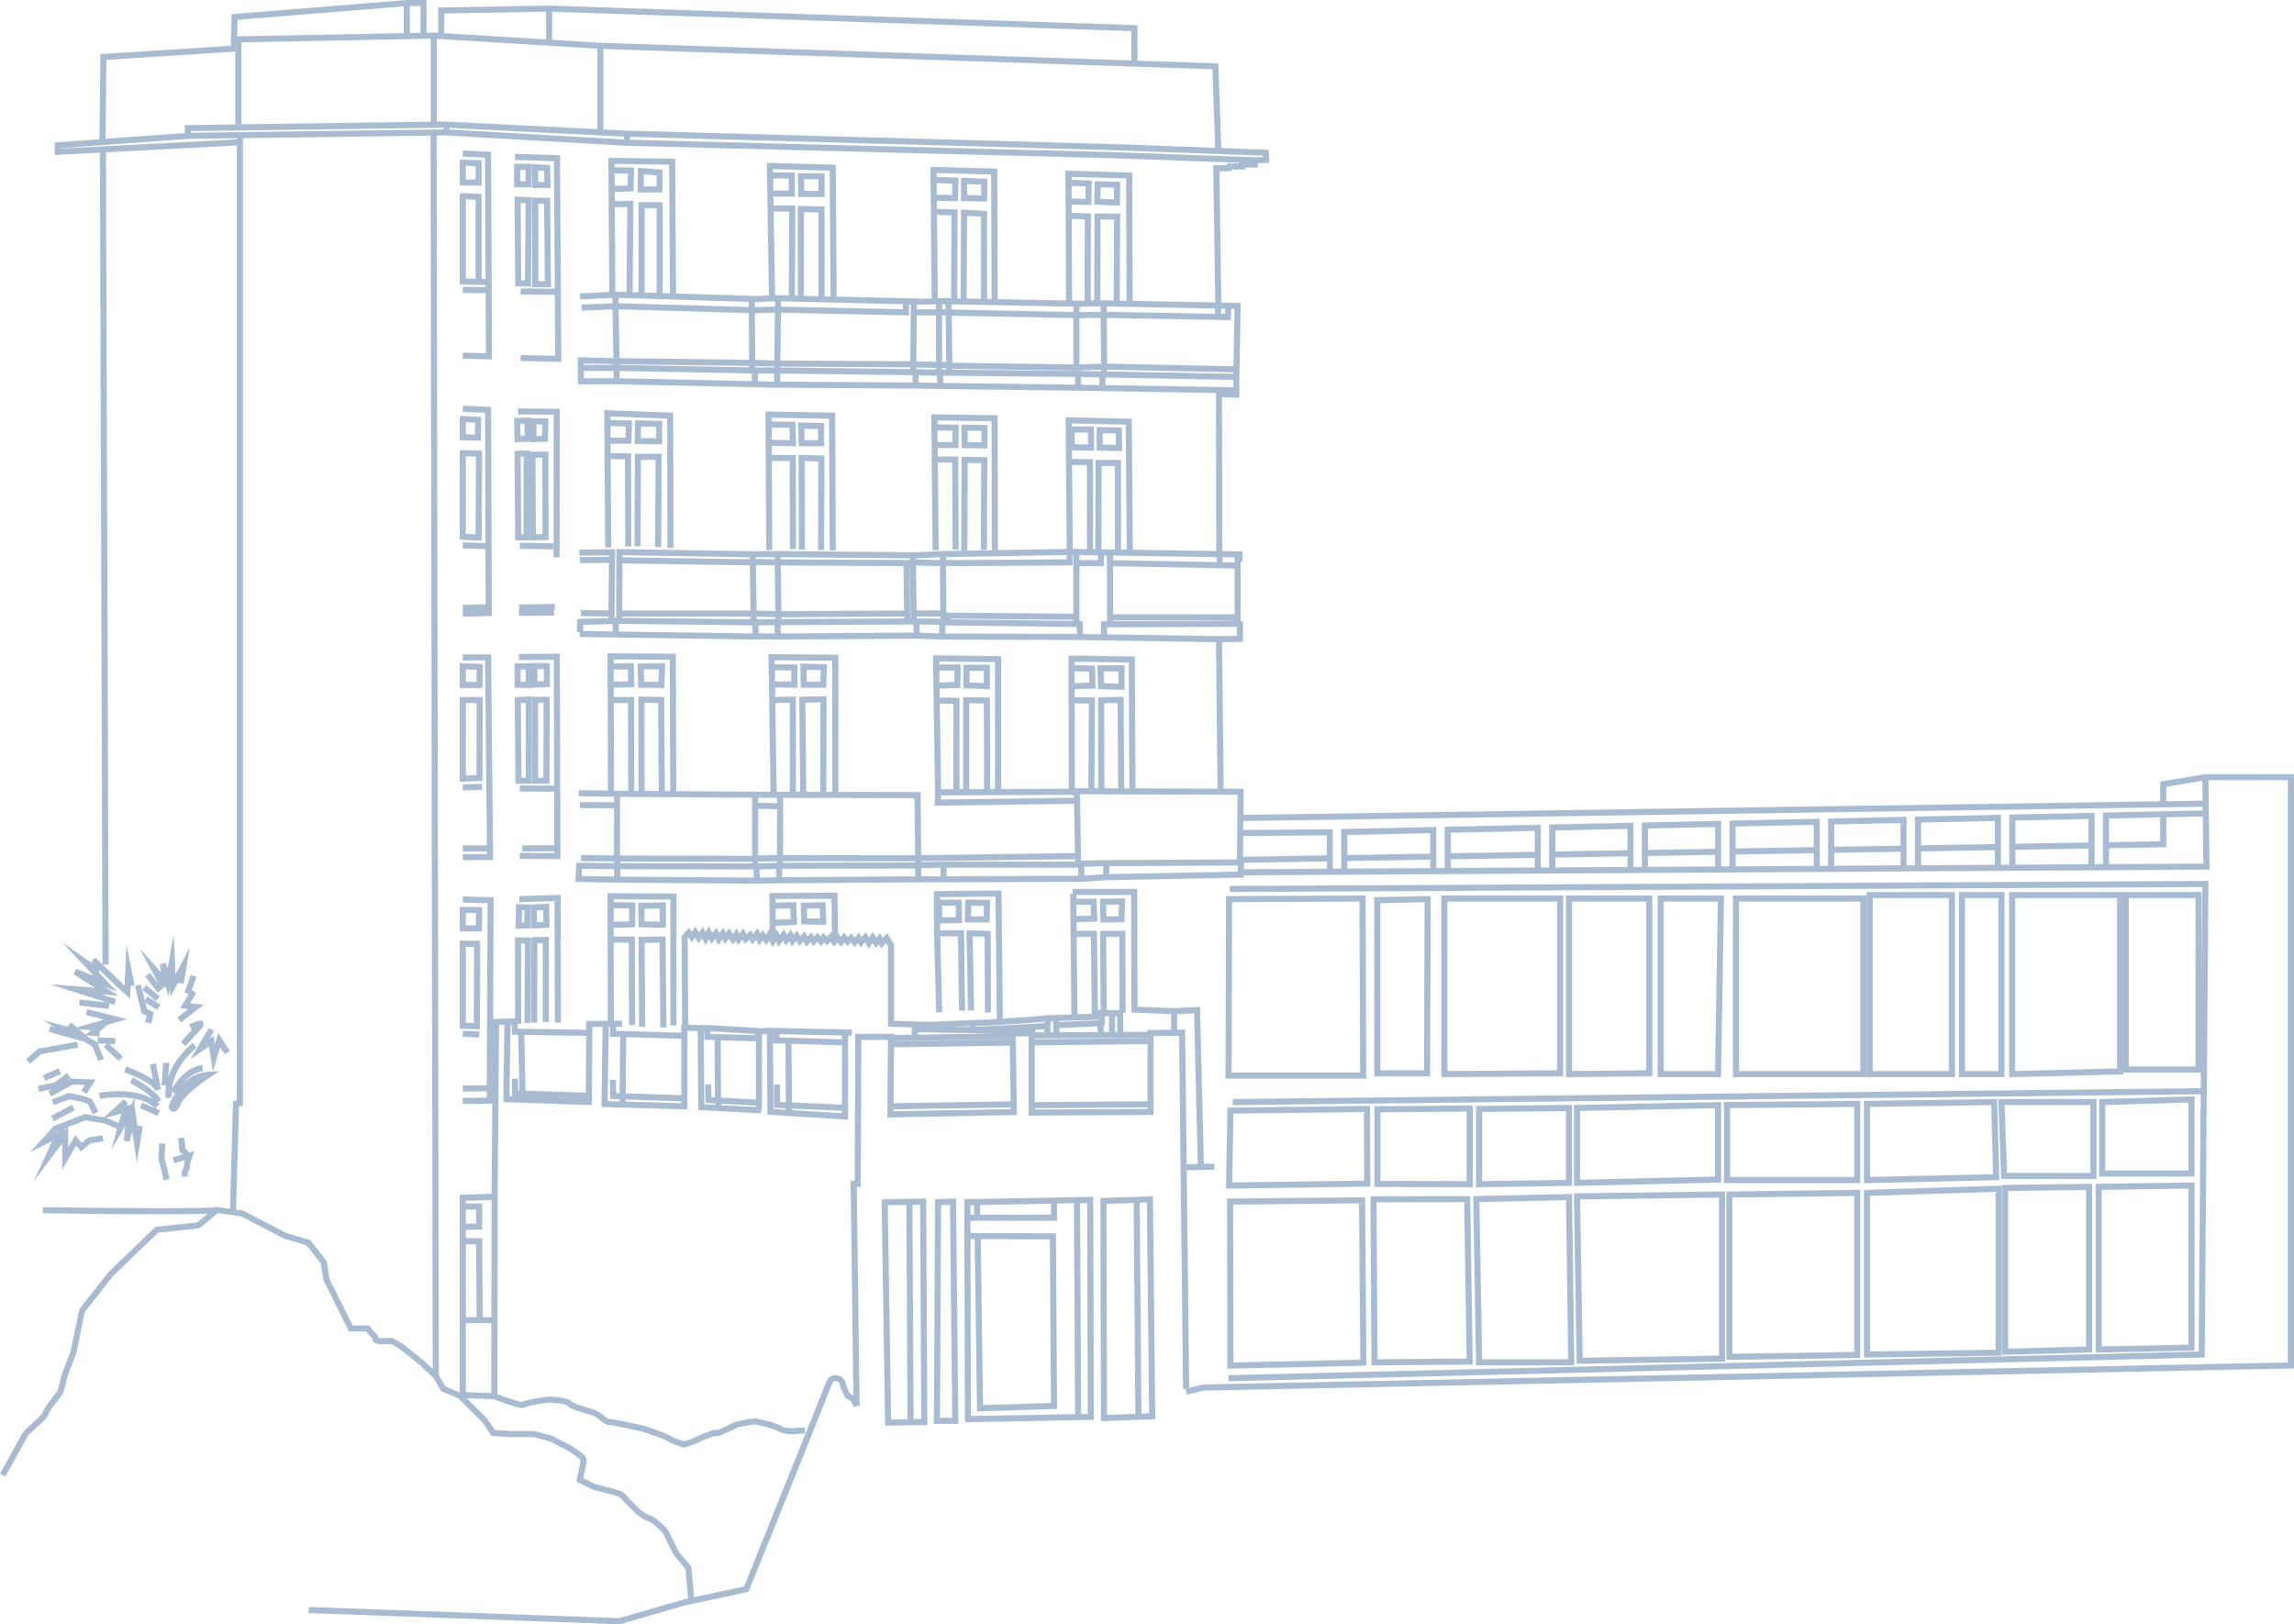 <?xml version="1.0" encoding="utf-8"?>
<!-- Generator: Adobe Illustrator 25.2.0, SVG Export Plug-In . SVG Version: 6.00 Build 0)  -->
<svg version="1.1" id="Layer_1" xmlns="http://www.w3.org/2000/svg" xmlns:xlink="http://www.w3.org/1999/xlink" x="0px" y="0px"
	 viewBox="0 0 188.021 133.141" style="enable-background:new 0 0 188.021 133.141;" xml:space="preserve">
<style type="text/css">
	.st0{fill:#A8BBD1;}
</style>
<g>
	<path class="st0" d="M67.585,16.15v-1.947h-2.199l0.047,1.947H67.585z M67.085,14.703v0.947h-1.164l-0.023-0.947H67.085z"/>
	<path class="st0" d="M180.719,63.46l-3.666,0.615v1.608l-75.14,1.114l0.02-2.147l-1.64-0.005l-0.13-12.004l1.714-0.027v-1.67
		l-0.188-0.027v-4.9h0.161v-0.818l-1.664-0.024l-0.025-12.619l1.421,0.047v-1.857l0.112-5.912l-1.59-0.031L99.946,14.04l1.002-0.011
		l0.025-0.131h1.092v-0.161h1.039l-0.026-0.356l0.958-0.027l-0.05-1.074l-3.888-0.143l-0.242-6.942l-6.627-0.221V2.067l-48.225-1.61
		l-9.093,0.157v2.077l-0.365-0.022L34.963,2.68V0l-1.644,0.001L18.988,1.163l-0.076,2.589L8.23,4.439l-0.077,6.973L4.485,11.68
		v1.025l3.702-0.194l0.215,66.542L7.82,78.497l-0.348,0.359l0.201,0.194l-2.577-1.811l2.581,2.744l-1.421-0.568l-0.228,0.443
		l1.734,1.105l-3.665-0.281l4.676,1.5l-2.228-0.26l-0.059,0.497l2.417,0.282l0.054-0.46l0.411,0.132l0.152-0.477l-1.221-0.391
		l1.415,0.108L8.551,80.87l1.041,0.417L8.071,79.67l0.099-0.141l1.32,1.273l1.169,1.062l0.05-1.038l0.323-0.064L10.37,77.45
		l-0.16,3.332l-1.795-1.716l0.487-0.002L8.687,12.485l10.725-0.561v78.28l-0.312,0.034l-0.248,8.842l-1.135-0.164l-0.036,0.029
		c-0.7,0.147-8.811,0.085-14.16,0.007l-0.008,0.5c1.36,0.02,5.973,0.083,9.613,0.083c1.616,0,3.028-0.013,3.892-0.047l-0.88,0.72
		l-3.398,0.354l-3.825,3.684l-2.4,3.035l-0.742,3.524l-0.717,1.871c-0.129,0.581-0.314,1.28-0.388,1.397
		c-0.035,0.053-0.123,0.163-0.233,0.302c-0.476,0.598-0.874,1.117-0.931,1.404c-0.055,0.156-0.623,0.67-0.929,0.946
		c-0.437,0.396-0.668,0.609-0.745,0.762c-0.138,0.274-1.812,3.277-1.83,3.308l0.438,0.243c0.068-0.124,1.697-3.042,1.839-3.325
		c0.051-0.089,0.389-0.395,0.635-0.617c0.696-0.63,1.03-0.955,1.081-1.212c0.04-0.2,0.596-0.899,0.833-1.198
		c0.123-0.154,0.22-0.276,0.259-0.335c0.151-0.226,0.372-1.171,0.449-1.531l0.718-1.875l0.693-3.4l2.341-2.963l3.678-3.54
		l3.377-0.352l1.526-1.249l1.895,0.261l3.535,1.833l1.829,0.542l1.181,1.508l0.202,1.347l2.092,4.212h1.401
		c0.14,0.167,0.355,0.416,0.494,0.532c0,0.001,0,0.002,0,0.004c0.031,0.232,0.14,0.499,0.706,0.499h0.873l0.71,0.416l1.679,1.35
		l1.058,1.011l0.636,1.078l1.396,0.577l2.003,1.997l0.728,1.091l1.646,0.102h1.803l1.329,0.349l1.61,0.825l0.753,0.564l0.072,0.037
		c0.027,0.011,0.111,0.062,0.068,0.278l-0.322,1.61l0.187,0.08c0.178,0.076,0.686,0.305,0.901,0.449
		c0.143,0.095,0.453,0.174,1.037,0.317c0.474,0.117,1.355,0.333,1.485,0.467c0.15,0.211,0.495,0.546,0.8,0.842
		c0.151,0.147,0.339,0.33,0.372,0.374c0.129,0.194,0.942,0.717,1.189,0.717c0.002,0,0.003,0,0.005,0
		c0.127,0.05,0.648,0.498,1.068,0.897l0.953,1.891l0.938,1.116l0.219,2.411l-0.328,0.071l-5.326,1.542l-25.441-0.915l-0.018,0.5
		l25.521,0.917l5.385-1.56l3.344-0.706l1.821-0.405l4.661-11.556l2.214-5.559c0.021-0.053,0.116-0.218,0.479-0.085
		c0.073,0.026,0.12,0.229,0.143,0.326c0.012,0.051,0.023,0.096,0.034,0.129c0.049,0.147,0.292,0.675,0.341,0.779l0.032,0.07
		l0.473,0.284l0.25,0.5l0.224-0.112l0.25-0.003l-0.231-17.955h0.325l0.047-12.045h2.181L72.729,91.6l10.622-0.198l-0.095-6.442
		l1.055-0.005v6.494l10.24-0.056v-6.468l2.091-0.022l0.323,28.95l0.202-0.002l0.12,0.479l1.341-0.341l89.393-1.818V63.457
		L180.719,63.46z M180.591,70.786l-7.731,0.045v-1.301l4.693-0.079v-2.458l2.994-0.065L180.591,70.786z M172.859,69.03v-1.936
		l4.193-0.091v1.956L172.859,69.03z M177.553,64.498l2.96-0.5l0.019,1.633l-2.979,0.044V64.498z M180.537,66.131l0.003,0.297
		l-8.182,0.177v4.23l-0.685,0.004V66.62l-6.988,0.151v4.109l-0.685,0.004v-4.098l-7.048,0.152v3.987l-0.686,0.004v-3.977
		l-6.43,0.139v3.876l-0.685,0.004v-3.865l-7.395,0.16v3.749l-0.686,0.004v-3.738l-6.5,0.141v3.635l-0.685,0.004v-3.625l-6.912,0.149
		v3.516l-0.685,0.004v-3.505l-7.882,0.17v3.382l-0.686,0.004v-3.37l-7.791,0.168v3.248l-0.685,0.004v-3.234l-7.349,0.057
		l0.007-0.732L180.537,66.131z M171.175,69.058l-5.988,0.101v-1.9l5.988-0.129V69.058z M165.187,69.659l5.988-0.101v1.283
		l-5.988,0.035V69.659z M163.502,69.188l-6.048,0.102v-1.862l6.048-0.131V69.188z M157.454,69.79l6.048-0.102v1.199l-6.048,0.036
		V69.79z M155.769,69.318l-5.43,0.092v-1.829l5.43-0.117V69.318z M150.339,69.91l5.43-0.092v1.114l-5.43,0.032V69.91z
		 M148.654,69.438l-6.395,0.108v-1.791l6.395-0.138V69.438z M142.26,70.046l6.395-0.108v1.036l-6.395,0.038V70.046z M140.574,69.574
		l-5.5,0.093v-1.756l5.5-0.119V69.574z M135.074,70.167l5.5-0.093v0.948l-5.5,0.032V70.167z M133.39,69.695l-5.912,0.1v-1.72
		l5.912-0.128V69.695z M127.478,70.295l5.912-0.1v0.869l-5.912,0.035V70.295z M125.793,69.823l-6.882,0.116V68.26l6.882-0.148
		V69.823z M118.911,70.439l6.882-0.116v0.785l-6.882,0.04V70.439z M117.226,69.968l-6.791,0.115v-1.639l6.791-0.146V69.968z
		 M110.435,70.582l6.791-0.115v0.691l-6.791,0.04V70.582z M101.458,70.946v0.497l-10.549,0.205l0.019-0.65L101.458,70.946z
		 M101.897,68.529l6.853-0.053v1.635l-6.869,0.116L101.897,68.529z M101.958,70.725l6.792-0.114v0.598l-6.792,0.04V70.725z
		 M101.379,70.447l-10.701,0.052l0.001,0.257l-0.006-0.257l-2.061,0.052l-0.095-5.44l0-0.004l12.911,0.041L101.379,70.447z
		 M90.409,71.668l-1.533,0.096v-0.72l1.552-0.039L90.409,71.668z M63.61,71.91l-1.34,0.02l-0.015-0.663l1.355-0.039V71.91z
		 M50.296,54.05l4.599,0.032l0.034,10.765l-0.435-0.003l-0.055-7.708l-2.122-0.046l0.018,7.74l-0.347-0.002L51.97,57.13h-1.664
		l-0.002-0.757l1.691-0.037l-0.047-1.982l-1.65,0.038L50.296,54.05z M63.496,54.122l4.719,0.042V64.91l-0.488-0.001l0.024-7.835
		l-2.244,0.031l0.072,7.8l-0.345-0.001v-7.807l-1.693,0.026l-0.011-0.768l1.822,0.025v-1.912l-1.85-0.026L63.496,54.122z
		 M88.114,70.628H77.279l-1.769,0.045l-0.001-0.077l12.601-0.17L88.114,70.628z M63.61,70.721v0.007l-1.469,0.042v-0.155l1.539-0.02
		l0,0.125L63.61,70.721z M63.681,70.095l-1.539,0.02v-3.82l1.547,0.041L63.681,70.095z M64.19,65.402l10.771,0.023l0.044,4.675
		l-10.824-0.007L64.19,65.402z M66.011,57.598l1.238-0.017l-0.022,7.328l-1.148-0.002L66.011,57.598z M63.522,55.855l-0.013-0.912
		l1.342,0.019v0.912L63.522,55.855z M63.547,57.623l1.186-0.018v7.298l-1.079-0.002L63.547,57.623z M63.69,65.401l-0.001,0.435
		l-1.548-0.041v-0.398l0.207,0.001l0.002-0.25v0.25L63.69,65.401z M61.642,70.152l-10.821-0.031l0.003-4.803l10.817,0.074V70.152z
		 M52.818,57.6l1.124,0.025l0.051,7.216l-1.159-0.008L52.818,57.6z M50.299,54.893l1.16-0.026l0.023,0.981l-1.181,0.026
		L50.299,54.893z M50.307,57.63h1.165l0.016,7.193l-0.941-0.006l-0.217-0.004L50.307,57.63z M50.327,71.245l0.015,0.603
		l-2.663-0.045l0.029-0.581L50.327,71.245z M50.821,70.621l10.821,0.031v0.121L50.82,70.748L50.821,70.621z M61.771,71.932
		l-10.929-0.077l-0.016-0.606l10.93,0.026L61.771,71.932z M64.11,71.22l10.902-0.026v0.634L64.11,71.905V71.22z M64.18,70.72
		l0-0.127l10.829,0.007l0.001,0.095L64.18,70.72z M75.513,71.173l1.571-0.04v0.694l-1.571-0.001V71.173z M77.584,71.128h10.792
		v0.653l-10.792,0.046V71.128z M76.976,54.217l4.578,0.063v10.398l-0.395,0.002l-0.024-7.505l-2.192-0.03v7.546l-0.3,0.001v-7.493
		l-1.623-0.025l-0.011-0.731l1.7-0.049l0.031-1.928h-1.761L76.976,54.217z M80.658,64.682l-1.216,0.005v-7.036l1.194,0.017
		L80.658,64.682z M76.987,54.966h1.246l-0.016,0.942l-1.215,0.035L76.987,54.966z M77.028,57.674l1.115,0.017v7.003l-1.01,0.004
		L77.028,57.674z M77.128,65.198l10.89-0.048l0.003,0.139l0.002,0.099l-10.906,0.149L77.128,65.198z M88.077,54.24l4.439,0.063
		l0.046,10.316l-0.418-0.001l-0.048-7.498l-2.099,0.03l0.024,7.461l-0.321-0.001l0.048-7.436l-1.665-0.025l-0.001-0.658l1.72-0.051
		l-0.063-1.873l-1.661-0.05L88.077,54.24z M90.522,64.614L90.5,57.645l1.101-0.016l0.044,6.989L90.522,64.614z M88.079,55.018
		l1.175,0.035l0.03,0.903l-1.203,0.035L88.079,55.018z M89.2,64.61l-1.102-0.003l-0.014-6.956l1.16,0.017L89.2,64.61z
		 M99.911,52.144l-9.176-0.146v-0.574l10.643-0.041v0.738L99.911,52.144z M88.781,51.964l-0.052-1.059l-0.253-0.003v-4.493h2.012
		v-0.876l0.241,0.004v5.389l-0.494,0.002v1.063C89.824,51.983,89.14,51.97,88.781,51.964z M63.502,51.922l-1.31-0.014l-0.029-0.65
		l1.315-0.013L63.502,51.922z M87.425,45.496l-0.006,0.355l-9.858,0.059l-0.012-0.246L87.425,45.496z M87.911,46.348l0.013-0.853
		l0.051,0.001v4.81l-10.408-0.093l-0.025-3.796l0.042,0.001l0-0.008L87.911,46.348z M87.843,34.716l4.422,0.095L92.35,45.06
		l-0.469-0.007v-7.345l-2.087-0.023l-0.018,7.338l-0.189-0.003v-7.382l-1.72-0.02l-0.006-0.7l1.818,0.021l-0.023-1.985h-1.811
		L87.843,34.716z M99.698,45.667l0.018,0.407l-8.487-0.16v-0.37L99.698,45.667z M63.46,50.746l-1.434,0.014l-0.003-0.213
		l1.529,0.046l0.002,0.152l-0.094,0L63.46,50.746z M63.998,46.35l10.055,0.055l0.045,3.635l-10.052,0.059L63.998,46.35z
		 M64.052,50.598l10.052-0.059l0.002,0.156l-10.052,0.046L64.052,50.598z M74.607,50.693l-0.054-4.286l0.024,0l0.058,4.285
		L74.607,50.693z M75.077,46.358l1.966,0.046l0.024,3.633h-1.939L75.077,46.358z M77.967,50.77l-0.004-0.054l10.013,0.089v0.09
		L77.967,50.77z M88.476,45.503l1.512,0.022v0.384h-1.512V45.503z M90.276,45.029l0.016-6.839l1.089,0.012v6.844L90.276,45.029z
		 M91.229,50.854h9.961v0.031l-9.961,0.039V50.854z M101.189,50.354h-9.961v-3.94l9.961,0.188V50.354z M88.076,35.452h1.085
		l0.012,0.979L88.1,36.419L88.076,35.452z M87.871,38.117l1.216,0.014v6.881l-1.154-0.017l0-0.008l-0.006,0L87.871,38.117z
		 M77.039,45.904l-1.969-0.046l-0.001-0.086l1.969-0.093L77.039,45.904z M74.569,45.768l0.002,0.139L63.992,45.85L63.99,45.67
		L74.569,45.768z M63.498,46.345l0.048,3.747l-1.531-0.046l-0.061-3.724L63.498,46.345z M63.486,45.844l-1.54-0.023l-0.002-0.141
		l1.543-0.011V45.844z M51.014,46.181l10.44,0.164l0.06,3.693H51.002L51.014,46.181z M51.016,45.681l0.001-0.168l10.427,0.166
		l0.003,0.166L51.016,45.681z M51,50.538h10.522l0.004,0.219L51,50.643L51,50.538z M50.718,51.14l10.944,0.118l0.03,0.664
		L50.718,51.77V51.14z M74.859,51.191l0.03,0.665l-10.888,0.067l-0.024-0.682L74.859,51.191z M75.136,50.69l-0.002-0.153h1.936
		l0.001,0.184l-1.733-0.03l0-0.002L75.136,50.69z M75.391,51.863l-0.03-0.671l1.62,0.028l-0.011,0.697L75.391,51.863z
		 M77.479,51.264l10.772,0.135l0.028,0.561L77.47,51.926L77.479,51.264z M101.189,46.102l-0.973-0.018l-0.018-0.409l0.99,0.014
		V46.102z M75.305,31.354l-0.019-0.59l1.51,0.026l0.02,0.594L75.305,31.354z M50.288,31h-2.429v-0.594h2.429V31z M50.372,14.21
		l1.093,0.014L51.441,15.2l-1.063,0.039L50.372,14.21z M50.382,15.74l1.548-0.058l0.047-1.953l-1.608-0.02l-0.002-0.274l4.476,0.063
		l0.067,10.545l-0.593-0.018v-7.459h-1.982v7.399l-0.487-0.015l0.073-7.496l-1.534,0.037L50.382,15.74z M63.354,13.863l4.65,0.127
		l0.069,10.306l-0.489-0.012v-7.359l-2.193-0.046v7.353l-0.24-0.006l0.035-7.377h-1.783l-0.012-0.735h1.759v-1.982h-1.791
		L63.354,13.863z M76.763,14.181l4.474,0.127l0.035,10.203l-0.365-0.007v-7.218l-2.14-0.115l-0.036,7.291l-0.276-0.005l0.036-7.282
		l-1.698-0.058l-0.007-0.648c0.382,0.004,1.485,0.016,1.485,0.016l0.247,0.003l0.047-1.924l-1.799-0.057L76.763,14.181z
		 M87.824,14.499l4.476,0.127l0.034,10.025l-0.558-0.011l0.036-7.138h-2.105l-0.018,7.121l-0.294,0.004l0.018-7.136l-1.573-0.04
		l-0.003-0.682l1.625,0.039l0.023-2.015l-1.659-0.059L87.824,14.499z M100.397,25.724l-0.312-0.021l0.011-0.401l0.32,0.006
		L100.397,25.724z M99.585,25.721l-8.88-0.161L90.7,25.119l8.897,0.173L99.585,25.721z M101.084,30.643l-10.332-0.197l-0.001-0.14
		l10.336,0.213L101.084,30.643z M63.462,29.541l-1.562-0.037l-0.025-3.829l1.638-0.037L63.462,29.541z M61.399,29.495l-10.627-0.14
		l-0.069-4l10.671,0.311L61.399,29.495z M50.781,29.855l10.622,0.14l0.001,0.114l-10.622-0.2L50.781,29.855z M61.904,30.118
		l-0.001-0.113l1.552,0.037l-0.001,0.073l-0.003,0v0.003H61.904z M63.955,30.051l10.65,0.064l-0.001,0.139l-10.649-0.132
		L63.955,30.051z M77.388,24.937l0.11,0.002l0.005,0.415h-0.285V24.94L77.388,24.937z M88.476,25.141l1.724-0.024l0.004,0.443
		l-1.729,0.022V25.141z M91.276,24.63l-0.869-0.017l-0.219,0.003l0.016-6.614h1.105L91.276,24.63z M90.245,29.807l-1.77,0.058
		v-3.783l1.733-0.022L90.245,29.807z M87.976,29.87l-9.918-0.138l-0.048-3.856l9.966,0.2V29.87z M77.509,25.854l0.047,3.824
		l-0.338-0.008v-3.816H77.509z M76.719,29.659l-1.61-0.037l0.032-3.768h1.577V29.659z M75.271,30.262l-0.167-0.002l0.001-0.138
		l1.614,0.037v0.13l-1.448-0.025L75.271,30.262z M77.219,30.296V30.17l0.344,0.008l0.001,0.121L77.219,30.296z M78.065,30.304
		l-0.001-0.072l9.912,0.138v0.027L78.065,30.304z M88.476,30.401v-0.036l1.774-0.058l0.001,0.128l-1.634-0.031v-0.002L88.476,30.401
		z M87.828,15.236l1.151,0.04l-0.012,1.021l-1.134-0.027L87.828,15.236z M87.842,17.952l1.069,0.027l-0.016,6.656l-0.663,0.009
		l-0.356-0.007L87.842,17.952z M87.976,25.139v0.437l-9.972-0.201l-0.005-0.427L87.976,25.139z M80.406,24.494l-1.175-0.022
		l0.034-6.774l1.142,0.062V24.494z M76.771,15.008l1.283,0.04l-0.023,0.934c-0.352-0.004-0.981-0.011-1.249-0.013L76.771,15.008z
		 M76.798,17.618l1.19,0.041l-0.034,6.789l-0.567-0.011l-0.52,0.009L76.798,17.618z M76.719,24.949v0.405h-1.573l0.003-0.39
		l0.307,0.007L76.719,24.949z M74.609,29.615l-10.648-0.064l0.05-3.916l10.49,0.224v-0.91l0.147,0.004L74.609,29.615z
		 M74.002,25.349l-9.984-0.213l0.006-0.435l9.978,0.237V25.349z M67.085,24.273l-1.193-0.028V17.39l1.193,0.024V24.273z
		 M63.367,14.632h1.283v0.982h-1.267L63.367,14.632z M63.412,17.35h1.272l-0.033,6.865l-1.067-0.025l-0.058,0.003L63.412,17.35z
		 M63.524,24.692l-0.006,0.445l-1.647,0.037l-0.003-0.418l0.115,0.003L63.524,24.692z M61.368,24.741l0.003,0.425l-10.676-0.311
		l-0.008-0.439L61.368,24.741z M51.348,23.936l-0.914-0.028l-0.045-6.916l1.025-0.025L51.348,23.936z M53.817,24.011l-0.982-0.03
		v-6.914h0.982V24.011z M50.281,29.906h-2.422v-0.113l2.421,0.054L50.281,29.906z M50.788,30.41l10.828,0.203v0.628l-10.828-0.236
		V30.41z M62.116,30.618h1.335v0.66l-1.335-0.026V30.618z M63.951,30.621l10.835,0.135l0.02,0.595l-10.854-0.067V30.621z
		 M77.298,30.796l10.819,0.101v0.628l-10.8-0.136L77.298,30.796z M88.617,30.905l1.505,0.029l-0.021,0.625l-1.484-0.025V30.905z
		 M90.622,30.943l10.46,0.2v0.599l-10.481-0.175L90.622,30.943z M101.303,30.74L101.303,30.74h0.029H101.303z M101.096,30.019
		l-10.35-0.214l-0.036-3.745l9.912,0.18l0.251,0.017l0.045-0.939l0.268,0.005L101.096,30.019z M103.513,12.868l-0.701,0.019
		l-11.544-0.413l-39.632-1.017v-0.24l39.369,1.087l12.503,0.458L103.513,12.868z M36.842,10.619l0.015-0.139l14.278,0.717v0.239
		L36.842,10.619z M15.643,10.882v-0.135l20.713-0.275l-0.016,0.134L15.643,10.882z M35.302,3.173v6.799l-15.516,0.217v-6.72
		L35.302,3.173z M35.802,9.965v-6.78l13.151,0.808v6.594l-12.541-0.63L35.802,9.965z M99.597,12.118l-8.577-0.315l-39.627-1.094
		l-1.94-0.097V4.016l49.919,1.662L99.597,12.118z M92.729,4.957L49.219,3.508l-3.96-0.243V0.966l47.471,1.585V4.957z M36.412,1.105
		l8.347-0.144v2.273l-8.347-0.512V1.105z M34.463,2.69L33.59,2.706V0.5h0.873V2.69z M33.09,0.52v2.196l-13.655,0.26l0.04-1.351
		L33.09,0.52z M8.725,4.908l10.562-0.679v5.967l-4.144,0.058v0.649l-6.489,0.473L8.725,4.908z M4.985,12.178v-0.034l10.42-0.759
		l4.006-0.053v0.091L4.985,12.178z M33.068,110.185l-0.858-0.505h-1.009c-0.168,0-0.214-0.029-0.211-0.066
		c-0.011-0.078-0.03-0.222-0.168-0.315c-0.068-0.047-0.319-0.329-0.51-0.562l-0.075-0.092h-1.329l-1.912-3.825l-0.216-1.438
		l-1.36-1.738l-1.938-0.57l-3.529-1.835l-0.602-0.087l0.238-8.465l0.323-0.036V11.326l15.377-0.205l0.177,101.101l-0.674-0.652
		L33.068,110.185z M38.184,101.993h0.839l0.043,5.969h-0.882V101.993z M38.184,108.462h2.091l-0.008,5.726l-2.083-0.073V108.462z
		 M40.276,107.962h-0.71l-0.047-6.469h-1.335v-0.681l1.337-0.023v-2.143h-1.337v-0.218l2.106-0.073L40.276,107.962z M38.184,99.146
		h0.837v1.151l-0.837,0.014V99.146z M70.098,84.743l-0.047,12.045h-0.333l0.226,17.615l-0.297-0.178
		c-0.107-0.235-0.259-0.572-0.287-0.656c-0.008-0.022-0.014-0.052-0.021-0.086c-0.046-0.197-0.132-0.564-0.46-0.682
		c-0.293-0.107-0.549-0.106-0.761-0.004c-0.265,0.128-0.352,0.368-0.356,0.382l-6.772,16.862l-4.1,0.881l-0.227-2.507l-1.007-1.188
		l-0.94-1.882l-0.051-0.069c-1.103-1.053-1.281-1.056-1.383-1.057c-0.152-0.026-0.751-0.396-0.841-0.501
		c-0.051-0.077-0.179-0.203-0.439-0.456c-0.261-0.253-0.617-0.599-0.741-0.774c-0.183-0.255-0.792-0.42-1.773-0.662
		c-0.334-0.082-0.792-0.195-0.879-0.248c-0.203-0.135-0.572-0.31-0.796-0.41l0.243-1.215c0.101-0.503-0.168-0.754-0.36-0.835
		l-0.759-0.564l-1.696-0.867l-1.442-0.385l-1.853,0l-1.383-0.086l-0.621-0.923l-1.674-1.675l2.2,0.077
		c2.253,0.877,2.443,0.74,2.543,0.664c0.198-0.111,1.693-0.38,1.93-0.38c0.521,0,1.41,0.102,1.564,0.256
		c0.231,0.231,0.678,0.366,1.004,0.465c0.118,0.035,0.216,0.062,0.257,0.083c0.07,0.047,0.12,0.076,0.215,0.081
		c0.074,0.004,0.243,0.05,0.504,0.137c0.319,0.106,0.545,0.293,0.743,0.458c0.22,0.182,0.428,0.354,0.7,0.354
		c0.254,0,1.861,0.342,2.789,0.551c0.874,0.298,1.857,0.662,1.975,0.74c0.152,0.152,0.778,0.373,1.276,0.532l0.068,0.021
		l0.068-0.017c0.032-0.008,0.79-0.199,1.237-0.447c0.34-0.189,1.023-0.417,1.219-0.481c0.106,0.012,0.321,0.017,0.541-0.07
		c0.249-0.1,1.163-0.534,1.336-0.62c0.16-0.074,1.253-0.253,1.394-0.257c0.094,0.001,0.6,0.11,0.881,0.181
		c0.23,0.057,0.831,0.237,1.113,0.397c0.257,0.147,0.646,0.222,1.159,0.222c0.143,0,0.564-0.046,0.565-0.047h0.422v-0.5l-0.45,0.001
		c-0.002,0-0.403,0.046-0.537,0.046c-0.557,0-0.81-0.097-0.911-0.156c-0.357-0.203-1.032-0.397-1.24-0.449
		c-0.008-0.002-0.793-0.196-1.002-0.196c-0.146,0-1.377,0.189-1.616,0.309c-0.193,0.096-1.075,0.514-1.299,0.603
		c-0.159,0.064-0.328,0.035-0.329,0.034l-0.062-0.013l-0.062,0.02c-0.037,0.012-0.923,0.292-1.363,0.537
		c-0.319,0.177-0.859,0.331-1.049,0.382c-0.433-0.141-0.925-0.325-1.006-0.388c-0.121-0.121-0.851-0.41-2.191-0.866
		c-0.259-0.059-2.532-0.571-2.926-0.571c-0.092,0-0.226-0.111-0.381-0.239c-0.221-0.184-0.496-0.412-0.904-0.548
		c-0.378-0.125-0.522-0.152-0.6-0.159c-0.075-0.05-0.185-0.084-0.389-0.146c-0.244-0.074-0.653-0.198-0.796-0.34
		c-0.397-0.398-1.856-0.402-1.918-0.402c-0.177,0-1.758,0.237-2.163,0.439c-0.232-0.007-1.175-0.323-2.009-0.643l0.022-16.177h0
		l0.116-14.085l0.439-0.012l-0.094,6.338l7.254,0.253l0.047-6.412l0.84-0.007l-0.095,6.567l7.044,0.203v-6.445l0.841,0.029
		l0.048,6.466l5.152,0.271l0.018-0.359h0.056v-6.115l0.396-0.021l0.048,6.606l6.614,0.407v-6.891l0.304,0.006l0.01-0.5l-6.979-0.147
		l-0.445,0.032l-4.44-0.266l-0.523,0.019l-1.03-0.036l-0.045-7.078l0.061-0.07l0.28,0.382l0.262-0.371l0.279,0.466l0.291-0.403
		l0.293,0.559l0.264-0.504l0.218,0.396l0.313-0.404l0.245,0.515l0.342-0.486l0.202,0.383l0.329-0.429l0.313,0.483l0.248-0.351
		l0.178,0.377l0.37-0.47l0.208,0.375l0.361-0.336l0.238,0.398l0.322-0.408l0.219,0.485l0.312-0.426l0.298,0.397l0.234-0.372
		l0.251,0.524l0.305-0.445l0.201,0.424l0.382-0.5l0.204,0.409l0.312-0.378l0.188,0.447l0.37-0.448l0.247,0.404l0.343-0.366
		l0.235,0.424l0.355-0.381l0.235,0.33l0.323-0.348l0.311,0.362l0.227-0.326l0.254,0.254l0.272-0.293l0.282,0.399l0.317-0.341
		l0.281,0.359l0.268-0.364l0.26,0.304l0.277-0.301l0.317,0.391l0.275-0.338l0.204,0.34l0.352-0.4l0.308,0.512l0.312-0.456
		l0.268,0.423l0.257-0.321l0.172,0.346l0.415-0.439l0.152,0.245v6.592l1.953,0.062v0.599l-1.452,0.022l0.001-0.093H70.098z
		 M41.505,83.746l0.002,0.045l-0.001,0L41.505,83.746z M41.939,83.975l0.031,0.841l0.508,0.008l0.087,4.565l-0.104-0.003v-0.969
		h-0.5v1.447l-0.202-0.007l0.087-5.877L41.939,83.975z M48.013,89.563l-4.947-0.158l-0.087-4.573l5.068,0.08L48.013,89.563z
		 M48.009,90.063l0,0.011l-3.906-0.136L48.009,90.063z M50.298,74.447l1.281,0.018l-0.016,1.06L50.3,75.542L50.298,74.447z
		 M55.841,90.274v0.155l-4.559-0.131v-0.174L55.841,90.274z M55.841,89.773l-4.555-0.151l0.044-4.607l4.512,0.133V89.773z
		 M50.786,89.606l-0.284-0.009l-0.02-1.088l-0.5,0.009l0.027,1.564l0.772,0.026v0.176l-0.978-0.028l0.088-6.086l0.118-0.001
		l-0.04,0.808l0.86,0.025L50.786,89.606z M58.57,85.26l0.026,4.687l-0.283-0.015l-0.02-1.057l-0.5,0.009l0.027,1.523l0.819,0.044
		v0.117l-0.913-0.048l-0.044-5.991l0.041-0.002v0.709L58.57,85.26z M59.14,90.593v-0.117l2.817,0.151v0.114L59.14,90.593z
		 M61.957,90.128l-2.861-0.154l-0.026-4.699l2.887,0.084V90.128z M61.854,84.855l-3.632-0.105v-0.216l3.66,0.22L61.854,84.855z
		 M64.91,90.999l-0.001-0.127l4.105,0.178v0.201L64.91,90.999z M69.015,90.549l-4.108-0.178l-0.026-4.807l4.134,0.127V90.549z
		 M69.015,85.19l-5.146-0.158v-0.259l5.146,0.108V85.19z M64.38,85.549l0.026,4.801l-0.467-0.02v-1.451h-0.5v1.929l0.97,0.042
		l0.001,0.118l-1.013-0.062l-0.044-6.143l0.016,0v0.755L64.38,85.549z M63.569,74.481l1.209-0.021l0.035,0.879l-1.238,0.043
		L63.569,74.481z M63.578,75.882l1.755-0.061l-0.074-1.87l-1.693,0.03l-0.002-0.29l4.583-0.021l0.039,2.843l-0.072-0.102
		l-0.339,0.365l-0.311-0.311l-0.197,0.286l-0.254-0.296l-0.288,0.31l-0.235-0.329l-0.303,0.325l-0.235-0.423l-0.362,0.387
		l-0.271-0.442l-0.29,0.352l-0.188-0.447l-0.349,0.422l-0.218-0.438l-0.372,0.487l-0.223-0.47l-0.1,0.146L63.578,75.882z
		 M84.343,83.854l1.272-0.116l-0.003,0.127l-5.647,0.309l-0.016-0.073l1.119-0.035L84.343,83.854z M86.117,83.711l0.193-0.006
		l0.04,0.912l-0.257,0.001L86.117,83.711z M88.225,74.163h1.17l0.03,0.896l-1.192,0.036L88.225,74.163z M88.25,76.797h1.164
		l0.069,6.302l-1.173,0.039L88.25,76.797z M90.665,76.797h1.075l0.023,5.994l-0.611,0.022l-0.441-0.016L90.665,76.797z
		 M94.052,90.27l-9.24,0.07v-4.652l9.24-0.096V90.27z M73.276,85.335l9.484-0.141l0,0.017l-9.484,0.141L73.276,85.335z
		 M75.231,84.612l6.156,0.103l-6.156,0.092V84.612z M73.272,85.853l9.495-0.142l0.067,4.564l-9.596,0.157L73.272,85.853z
		 M94.052,85.093l-9.24,0.096v-0.065l9.24-0.047V85.093z M86.836,84.273l3.12-0.143l0.017,0.468l-3.122,0.016L86.836,84.273z
		 M90.893,84.593l-0.419,0.002l-0.018-0.489l0.081-0.004l0.035-0.81l0.321,0.011V84.593z M91.393,84.591v-1.286l0.163-0.006
		l0.019,1.291L91.393,84.591z M90.058,83.581l-0.002,0.043l-3.242,0.149l-0.004-0.086L90.058,83.581z M84.86,84.624l0.003-0.217
		l0.736-0.04l-0.007,0.254L84.86,84.624z M78.296,84.163l1.145-0.046l0.014,0.065L78.296,84.163z M73.233,91.09l0.001-0.158
		l9.607-0.157l0.002,0.136L73.233,91.09z M84.812,90.944v-0.104l9.24-0.07v0.124L84.812,90.944z M94.052,84.428v0.149l-1.977,0.01
		l-0.023-1.571l0.212-0.001l-0.025-6.718h-2.077l0.049,6.482l-0.231-0.008l-0.071-6.474h-1.663l-0.007-0.703l1.704-0.051
		l-0.065-1.88h-1.657l-0.003-0.302h4.493L92.737,83l3.246,0.119v1.289L94.052,84.428z M96.483,84.403v-1.281l1.386-0.064
		l0.303,12.349l-0.912,0.02l-0.123-11.031L96.483,84.403z M187.521,111.678l-87.67,1.782l-1.289,0.034l-1.097,0.274l-0.199-17.84
		l2.274-0.049l-0.012-0.5l-0.856,0.019l-0.317-12.861l-1.999,0.093l0,0.004l-3.121-0.114l-0.026-9.657h-5.294v0.394l-0.198,0.002
		l0.093,9.898l-1.68,0.055l0.001-0.02l-1.827,0.166l-2.106,0.136l-0.111-10.509l-5.538,0.059v3.193l0.179,6.757l0.5-0.014
		l-0.165-6.23h1.459l0.076,6.089l0.5-0.006l-0.082-6.583h-1.966l0-0.02v-0.533l1.812-0.03l-0.037-1.924h-1.774v-0.204l4.544-0.049
		l0.105,10.037l-0.655,0.042l-1.45,0.045l-0.001,0l-0.054,0.002l-0.025,0.001v0l-3.537,0.141l-2.698-0.086v-6.253l-0.553-0.932
		l-0.386,0.408l-0.203-0.407l-0.308,0.385l-0.299-0.472l-0.3,0.438l-0.257-0.429l-0.354,0.4l-0.22-0.366l-0.336,0.415l-0.294-0.362
		l-0.287,0.312l-0.305-0.355l-0.25,0.342l-0.236-0.3l-0.006,0.006l-0.045-3.331l-5.581,0.025l0.019,2.93l-0.302,0.479l-0.267-0.355
		l-0.205,0.279l-0.205-0.455l-0.383,0.486l-0.186-0.307l-0.344,0.322l-0.263-0.472l-0.335,0.424L60.392,76.1l-0.316,0.449
		l-0.298-0.457l-0.284,0.371l-0.22-0.417L58.954,76.5l-0.225-0.474l-0.345,0.444l-0.3-0.546l-0.254,0.484l-0.225-0.429l-0.32,0.444
		l-0.285-0.474l-0.303,0.429l-0.237-0.324l-0.598,0.683l0.047,7.247l-0.07-0.002v0.668l-5.346-0.157l0.016-0.327l0.474-0.004v-0.5
		l-0.667,0.006l-0.014-6.399h1.232l0.022,6.762l0.5-0.002l-0.024-7.26h-1.731l-0.002-0.726l1.754-0.024l0.031-2.046l-1.79-0.024
		l0-0.231l4.65,0.022v10.313h0.5V73.24l-5.652-0.026l0.024,10.457l-1.762,0.017l-0.005,0.723l-5.598-0.088l-0.014-0.373l0.282-0.014
		l-0.01-6.592h0.309l-0.024,6.502l0.5,0.002l0.026-7.004h-1.311l0.01,6.617l-0.723,0.035v0l-1.079,0.03l0.043-9.974L37.94,73.48
		l-0.014,0.5l2.033,0.058l-0.064,14.916l-1.965,0.023l0.006,0.5l1.957-0.023l-0.002,0.515l-1.962,0.028l0.008,0.5l2.415-0.035
		l-0.061,7.392l-2.608,0.09v16.197l-1.182-0.507l-0.534-0.904L35.789,11.114l0.771-0.01l14.811,0.847l0.015-0.25l-0.007,0.25
		l39.873,1.023l10.313,0.369v0.054h-1.002l-0.027,0.136l-1.098,0.012l0.166,11.247l-6.77-0.132l-0.036-10.521l-5.476-0.155
		l0.053,10.644l-5.604-0.107l-0.037-10.699l-5.478-0.155l0.111,10.789l-0.91,0.017l-6.883-0.164l-0.073-10.804l-5.654-0.155
		l0.179,10.865l-1.046,0.046l-6.569-0.2l-0.071-11.053l-5.476-0.077l0.071,11.002l-2.407,0.117l0.023,0.499l2.636-0.129l0.008,0.445
		l-2.524,0.102l0.02,0.5l2.513-0.102l0.068,3.982l-2.912-0.065V31.5h3.176l11.326,0.246v0l0.075,0.001l0.18,0.004v0l1.335,0.026
		v0.003l11.855,0.073l2.028,0.039l0-0.003l11.075,0.14l11.25,0.188l0.026,12.949l-6.836-0.1l-0.089-10.745l-5.422-0.117l0.088,10.79
		l-5.638,0.096l-0.018-11.053l-5.443-0.078l0.108,11.142l0.5-0.005l-0.069-7.175h1.176l0.034,7.126l0.5-0.002l-0.036-7.624h-1.679
		l-0.007-0.688h1.7l0.031-1.919l-1.75-0.027l-0.003-0.321l4.438,0.064L81.289,45.1l-3.765,0.064l0-0.007l-0.236,0.011l-0.264,0.004
		l0,0.008l-1.976,0.093L63.986,45.17v-0.004l-2.297,0.017l-11.171-0.178L50.5,50.637l-0.134-0.001l0.053-5.61l-2.936,0.019
		l0.004,0.5l2.428-0.016l-0.001,0.117l-2.378,0.016l0.004,0.5l2.369-0.016l-0.038,3.888l-2.259-0.031l-0.008,0.5l2.262,0.031
		l-0.001,0.132l-2.555,0.066l-0.022,1.085l0.235,0.005l-0.008,0.391l14.699,0.215l-0.001-0.02l1.576,0.017l11.357-0.07l2.067,0.07
		l11.343,0.035c0.147,0.001,1.992,0.035,1.992,0.035l0.005-0.25l-0.004,0.25l9.112,0.145l0.13,12.003l-6.73-0.021l-0.048-10.812
		l-5.439-0.077L87.6,64.652l-5.546,0.024V53.787l-5.586-0.077l0.169,11.235l-0.04,1.099l11.434-0.156l0.071,4.037l-12.597,0.17
		l-0.048-5.171l-6.742-0.014V53.668l-5.727-0.052L63.154,64.9l-0.801-0.002l0,0l-6.924-0.048l-0.036-11.264l-5.599-0.04
		l0.036,11.258l-2.382-0.041l-0.008,0.5l2.885,0.05l0,0.445l-2.8-0.018l-0.004,0.5l2.804,0.018l-0.003,3.859l-2.69-0.037l-0.008,0.5
		l2.698,0.037l0,0.128l-3.087-0.027l-0.08,1.576l3.2,0.054l0,0.002l0.215,0.002l0.025,0v0l11.688,0.083l0-0.006l1.563-0.023
		l11.417-0.081v0l2.188,0.002v-0.25l0.001,0.25l11.424-0.048v-0.014l1.79-0.113l11.292-0.219v-0.184l79.139-0.466l-0.084-7.327
		h6.508V111.678z M77.216,74.24h1.117l0.018,0.933l-1.118,0.019L77.216,74.24z M76.842,35.288l1.237,0.019l-0.016,0.927h-1.212
		L76.842,35.288z M50.218,51.157v0.604l-2.426-0.043l0.01-0.499L50.218,51.157z"/>
	<path class="st0" d="M100.797,73.119l79.711-0.408l-0.061,7.664v-7.257h-6.431h-0.036h-9.312V88.3l9.348-0.233v-0.148h6.371
		l-0.01,1.276l-79.345,0.893l0.006,0.5l79.336-0.893l-0.167,21.091l-79.52,1.935l0.012,0.5l80.004-1.946l0.309-39.065l-80.217,0.411
		L100.797,73.119z M173.517,87.58l-8.348,0.208V73.618h8.348V87.58z M179.947,87.419h-5.467V73.618h5.467V87.419z"/>
	<path class="st0" d="M112.408,111.922l8.304-0.067L120.5,98.039l-8.177,0.019L112.408,111.922z M120.008,98.54l0.196,12.819
		l-7.3,0.06l-0.077-12.861L120.008,98.54z"/>
	<path class="st0" d="M111.885,98.135l-11.313,0.112l0.029,13.947l11.396-0.252L111.885,98.135z M101.099,111.683l-0.025-12.941
		l10.315-0.103l0.104,12.812L101.099,111.683z"/>
	<path class="st0" d="M112.288,90.648l-11.685,0.14l-0.116,6.645l11.829-0.167L112.288,90.648z M100.997,96.926l0.099-5.644
		l10.694-0.128l0.024,5.619L100.997,96.926z"/>
	<path class="st0" d="M120.708,90.614l-8.061,0.066v6.615l8.061,0.025V90.614z M120.208,96.818l-7.061-0.021v-5.621l7.061-0.058
		V96.818z"/>
	<path class="st0" d="M72.257,98.297l0.29,18.567l3.462-0.055l-0.097-18.567L72.257,98.297z M72.765,98.789l1.52-0.022l0.095,17.569
		l-1.341,0.021L72.765,98.789z M74.88,116.327l-0.095-17.568l0.63-0.009l0.093,17.567L74.88,116.327z"/>
	<path class="st0" d="M76.638,98.302l-0.096,18.417h2.009l-0.193-18.483L76.638,98.302z M77.044,116.219l0.092-17.436l0.728-0.028
		l0.182,17.463H77.044z"/>
	<path class="st0" d="M79.035,98.297l0.049,18.286l10.569-0.198L89.604,98.1L79.035,98.297z M80.338,98.774l5.803-0.108v0.898
		h-5.803V98.774z M79.838,98.783v0.781h-0.299l-0.002-0.775L79.838,98.783z M79.544,101.569h0.341l0.192,14.122l6.564-0.203
		l-0.097-14.395l-7.003-0.024l-0.003-1.006h0.547h0.25h6.303v-1.408l1.382-0.026l0.094,17.284l-8.535,0.159L79.544,101.569z
		 M80.387,101.57l5.663,0.021l0.089,13.412l-5.568,0.171L80.387,101.57z M88.617,115.905l-0.094-17.284l0.583-0.011l0.046,17.285
		L88.617,115.905z"/>
	<path class="st0" d="M90.187,98.208l0.049,18.285l4.454-0.159l-0.194-18.285L90.187,98.208z M90.688,98.69l2.227-0.082
		l0.142,17.284l-2.324,0.083L90.688,98.69z M93.557,115.874l-0.142-17.285l0.586-0.022l0.183,17.284L93.557,115.874z"/>
	<path class="st0" d="M37.684,76.35l1.809,0l0.032-2.005l-1.841,0V76.35z M38.184,74.844l0.833,0L39,75.85l-0.816,0V74.844z"/>
	<path class="st0" d="M37.684,84.311l1.647,0.073l0.025-7.259l-1.673-0.03V84.311z M38.184,77.604l0.671,0.013l-0.021,6.245
		l-0.649-0.029V77.604z"/>
	<polygon class="st0" points="37.921,84.983 39.271,85.054 39.297,84.555 37.946,84.484 	"/>
	<path class="st0" d="M54.576,76.048v-2.083l-2.269,0.03l0.031,2.022L54.576,76.048z M54.076,74.472v1.069l-1.245-0.017
		l-0.016-1.036L54.076,74.472z"/>
	<polygon class="st0" points="52.333,76.795 52.382,84.171 52.882,84.168 52.837,77.288 54.056,77.271 54.123,84.219 54.623,84.214 
		54.55,76.764 	"/>
	<path class="st0" d="M90.191,75.625l1.97-0.031l0.062-1.958l-2.064,0.031L90.191,75.625z M91.708,74.143l-0.031,0.958l-0.993,0.016
		l-0.017-0.958L91.708,74.143z"/>
	<path class="st0" d="M92.169,56.549v-2.013h-2.225l0.062,1.952L92.169,56.549z M91.669,55.037v0.998l-1.178-0.033l-0.031-0.965
		H91.669z"/>
	<path class="st0" d="M81.136,54.49h-2.17v1.925l2.17,0.091V54.49z M80.636,55.984l-1.17-0.049V54.99h1.17V55.984z"/>
	<path class="st0" d="M67.719,56.377l0.062-1.928L65.6,54.388l0.031,1.989H67.719z M67.266,54.935l-0.031,0.942h-1.111l-0.016-0.975
		L67.266,54.935z"/>
	<path class="st0" d="M67.732,75.808l-0.074-1.856l-2.031,0.036l0.036,1.785L67.732,75.808z M67.178,74.46l0.033,0.839l-1.058-0.018
		l-0.017-0.803L67.178,74.46z"/>
	<path class="st0" d="M81.151,73.771l-2.036-0.036l-0.037,1.879h2.036L81.151,73.771z M80.624,75.114h-1.036l0.018-0.87l1.036,0.018
		L80.624,75.114z"/>
	<polygon class="st0" points="79.342,82.838 79.842,82.828 79.723,76.756 80.701,76.792 80.728,82.994 81.228,82.992 81.199,76.31 
		79.213,76.237 	"/>
	<path class="st0" d="M54.449,56.397l0.071-2.04l-2.262,0.022l0.047,1.995L54.449,56.397z M54.003,54.863l-0.036,1.03l-1.173-0.013
		l-0.023-1.004L54.003,54.863z"/>
	<path class="st0" d="M50.101,44.869l-0.046-7.228l1.17,0.014l0.017,7.146l0.5-0.001l-0.019-7.639l-1.671-0.02l-0.005-0.771h1.706
		l0.047-1.906l-1.766-0.038l-0.002-0.286l4.649,0.175l0.018,10.593l0.5-0.001l-0.018-11.074l-5.653-0.213l0.072,11.253
		L50.101,44.869z M51.288,34.953l-0.023,0.917h-1.221l-0.006-0.944L51.288,34.953z"/>
	<polygon class="st0" points="52,44.782 52.5,44.784 52.534,37.693 53.729,37.693 53.693,44.834 54.193,44.837 54.23,37.193 
		52.036,37.193 	"/>
	<path class="st0" d="M52.012,36.402l2.25,0.022l0.023-1.927l-2.227-0.045L52.012,36.402z M52.547,34.963l1.232,0.025l-0.012,0.932
		l-1.244-0.013L52.547,34.963z"/>
	<path class="st0" d="M63.298,45.082l-0.035-7.298l1.459,0.013l0.018,7.198l0.5-0.001l-0.02-7.692l-1.959-0.018l-0.004-0.737
		l1.988,0.04l-0.048-2.02l-1.95-0.02l-0.001-0.308l4.705,0.08l0.052,10.8l0.5-0.002l-0.054-11.29l-5.705-0.097l0.054,11.354
		L63.298,45.082z M64.709,35.062l0.024,1.014l-1.479-0.03l-0.005-0.999L64.709,35.062z"/>
	<polygon class="st0" points="65.479,45.048 65.979,45.047 65.963,37.789 67.066,37.826 67.05,45.082 67.55,45.083 67.568,37.342 
		65.461,37.272 	"/>
	<path class="st0" d="M67.55,36.581v-1.906l-2.15-0.047l0.071,1.953H67.55z M67.05,35.165v0.917h-1.097l-0.034-0.941L67.05,35.165z"
		/>
	<polygon class="st0" points="79.317,37.945 80.423,37.97 80.389,45.064 80.889,45.066 80.925,37.48 78.819,37.435 78.783,45.117 
		79.283,45.119 	"/>
	<path class="st0" d="M80.936,36.762V34.84l-2.139-0.046l0.031,1.937L80.936,36.762z M80.436,35.329v0.925l-1.115-0.017
		l-0.016-0.933L80.436,35.329z"/>
	<path class="st0" d="M91.948,35.045l-2.067-0.046v1.93l2.091,0.046L91.948,35.045z M90.381,36.439v-0.929l1.073,0.024l0.012,0.929
		L90.381,36.439z"/>
	<path class="st0" d="M80.927,14.655l-2.161-0.092v1.917l2.138,0.046L80.927,14.655z M80.409,16.015l-1.144-0.024v-0.906
		l1.155,0.049L80.409,16.015z"/>
	<path class="st0" d="M91.813,14.896l-2.085-0.046l-0.047,1.923l2.108,0.093L91.813,14.896z M91.296,16.344l-1.103-0.048
		l0.023-0.935l1.091,0.024L91.296,16.344z"/>
	<path class="st0" d="M54.32,13.902l-2.035-0.141l-0.023,2.018h2.035L54.32,13.902z M53.803,15.279h-1.035l0.012-0.982l1.035,0.071
		L53.803,15.279z"/>
	<polygon class="st0" points="42.223,12.607 42.207,13.107 45.403,13.213 45.47,23.66 42.671,23.643 42.667,24.143 45.473,24.16 
		45.505,29.159 42.675,29.094 42.663,29.594 46.009,29.671 45.899,12.729 	"/>
	<path class="st0" d="M43.593,13.427h-1.456v1.929h1.433L43.593,13.427z M43.075,14.856h-0.438v-0.929h0.45L43.075,14.856z"/>
	<path class="st0" d="M43.599,13.448l0.023,1.96h1.51l-0.048-1.881L43.599,13.448z M44.116,14.909l-0.012-0.933l0.491,0.026
		l0.022,0.907H44.116z"/>
	<path class="st0" d="M43.593,16.171l-1.422-0.055l0.057,7.35l1.289,0.029L43.593,16.171z M43.022,22.984l-0.299-0.007l-0.049-6.341
		l0.412,0.016L43.022,22.984z"/>
	<path class="st0" d="M39.802,23.536l-1.865-0.021l-0.006,0.5l1.873,0.021l0.021,4.912l-1.886-0.041l-0.012,0.5l2.399,0.052
		l-0.073-17.007l-2.308-0.12l-0.025,0.499l1.835,0.096l0.043,9.939l-0.32-0.008v-6.969l-1.795-0.064v7.492l2.117,0.05L39.802,23.536
		z M38.979,22.845l-0.795-0.019v-6.485l0.795,0.028V22.845z"/>
	<path class="st0" d="M39.479,13.134l-1.795-0.058v2.138l1.795,0V13.134z M38.979,14.715l-0.795,0v-1.121l0.795,0.025V14.715z"/>
	<polygon class="st0" points="37.939,50.555 40.31,50.496 40.254,33.357 37.944,33.254 37.923,33.753 39.756,33.835 39.79,44.512 
		37.94,44.458 37.926,44.958 39.792,45.013 39.806,49.528 37.927,49.577 37.94,50.054 37.928,50.055 	"/>
	<path class="st0" d="M39.516,36.933l-1.832-0.038v7.345l1.794,0.08L39.516,36.933z M38.979,43.798l-0.796-0.036v-6.356l0.83,0.017
		L38.979,43.798z"/>
	<path class="st0" d="M39.446,34.168l-1.763-0.074v1.996l1.739,0.038L39.446,34.168z M38.929,35.617l-0.745-0.017v-0.985
		l0.757,0.032L38.929,35.617z"/>
	<polygon class="st0" points="42.53,50.484 45.406,50.467 45.403,50.009 45.478,50.008 45.472,49.508 42.543,49.543 42.548,49.984 
		42.526,49.984 	"/>
	<polygon class="st0" points="42.455,33.97 45.384,34.002 45.366,45.682 45.866,45.683 45.884,33.508 42.461,33.47 	"/>
	
		<rect x="43.734" y="43.424" transform="matrix(0.019 -1 1 0.019 -1.658 87.892)" class="st0" width="0.5" height="2.736"/>
	<path class="st0" d="M43.413,44.292v-2.486l0.013,2.49l1.541-0.026l-0.02-7.253h-1.534v-0.094l-1.242,0.029l0.056,7.34H43.413z
		 M44.449,37.516l0.016,6.262l-0.541,0.009l-0.033-6.271H44.449z M42.913,37.434v6.357h-0.19l-0.048-6.352L42.913,37.434z"/>
	<path class="st0" d="M43.481,36.202l0.001,0.054l1.426-0.053l0.047-1.898l-1.472-0.026l-0.001-0.055l-1.351,0.028l0.048,2.005
		L43.481,36.202z M44.442,34.795l-0.023,0.925l-0.443,0.017l-0.013-0.951L44.442,34.795z M42.987,34.734l0.012,0.988l-0.332,0.014
		l-0.024-0.995L42.987,34.734z"/>
	<polygon class="st0" points="37.934,53.637 37.934,54.137 39.757,54.137 39.905,69.294 37.934,69.294 37.934,69.794 39.91,69.794 
		39.912,69.995 37.931,70.016 37.937,70.516 40.416,70.49 40.253,53.637 	"/>
	<polygon class="st0" points="39.512,64.748 39.498,64.248 37.927,64.293 37.94,64.793 	"/>
	<path class="st0" d="M39.568,57.13l-1.885,0v6.957l1.865-0.08L39.568,57.13z M39.051,63.528l-0.867,0.038V57.63l0.883,0
		L39.051,63.528z"/>
	<path class="st0" d="M39.57,54.423l-1.887-0.077v2.048l1.863,0L39.57,54.423z M39.053,55.895l-0.869,0v-1.028l0.881,0.036
		L39.053,55.895z"/>
	<path class="st0" d="M43.59,56.367l1.482-0.051v-1.952l-1.503-0.026l0,0.04h-1.396v1.995L43.59,56.4V56.367z M44.063,54.847
		l0.509,0.009v0.977l-0.521,0.018L44.063,54.847z M43.09,55.89l-0.417-0.008v-1.004h0.417V55.89z"/>
	<polygon class="st0" points="42.6,69.904 42.598,70.404 45.938,70.423 45.883,53.583 42.527,53.602 42.529,54.102 45.385,54.085 
		45.418,64.4 42.601,64.382 42.597,64.882 45.419,64.9 45.433,69.278 42.809,69.294 42.812,69.794 45.435,69.778 45.436,69.92 	"/>
	<path class="st0" d="M43.59,57.084l-1.401,0.056l0.057,7.106h1.345V57.084z M43.09,63.747h-0.349l-0.049-6.126l0.397-0.016V63.747z
		"/>
	<path class="st0" d="M45.056,57.113h-1.454l0.013,7.134h1.421L45.056,57.113z M44.537,63.747h-0.423l-0.013-6.134h0.452
		L44.537,63.747z"/>
	<path class="st0" d="M111.93,73.402L100.49,73.45l-0.048,14.963h11.536L111.93,73.402z M100.944,87.914l0.044-13.965l10.443-0.044
		l0.045,14.01H100.944z"/>
	<path class="st0" d="M112.636,73.547v14.681h4.579l0.049-14.785L112.636,73.547z M116.717,87.728h-3.581V74.037l3.626-0.082
		L116.717,87.728z"/>
	<polygon class="st0" points="3.359,86.414 6.403,85.874 6.313,85.382 3.646,85.874 3.146,85.936 2.137,86.816 2.465,87.193 	"/>
	<path class="st0" d="M5.832,83.797l-0.306,0.358l-1.949-0.524l0.854,0.552l-0.299-0.084l-0.135,0.481l2.96,0.829l0.032,0.027
		l0.58,0.345l0.48,1.192l0.463-0.187l-0.508-1.262l0.743,0.036L8.5,85.829l1.235,1.147l0.34-0.366l-1.117-1.037l0.476,0.023
		l0.025-0.499l-1.447-0.071l-0.023,0.459L7.97,85.438l-0.69-0.406l-0.205-0.175l1.06,0.102l0.042-0.43l0.595-0.472l-0.094-0.008
		l1.745-0.5l-3.261-0.827l-0.123,0.484l1.468,0.373l-2.193,0.629L5.832,83.797z M5.96,84.576l0.003-0.011l0.065,0.056L5.96,84.576z
		 M7.476,84.446l-0.458,0.363l-0.526-0.449L7.476,84.446z"/>
	
		<rect x="3.582" y="87.83" transform="matrix(0.916 -0.401 0.401 0.916 -34.992 9.126)" class="st0" width="1.406" height="0.5"/>
	<polygon class="st0" points="3.22,89.507 4.237,89.28 3.962,89.432 4.202,89.87 5.943,88.914 6.768,88.93 6.954,88.94 
		6.661,89.391 7.079,89.664 7.845,88.491 5.82,88.411 5.477,88.6 5.8,88.37 5.505,87.967 4.488,88.712 3.11,89.019 	"/>
	<polygon class="st0" points="7.184,90.482 7.618,91.334 8.063,91.108 7.545,90.09 7.029,89.883 5.67,89.584 4.241,90.123 
		4.417,90.59 5.708,90.104 6.881,90.358 	"/>
	
		<rect x="4.218" y="90.997" transform="matrix(0.885 -0.465 0.465 0.885 -41.862 12.892)" class="st0" width="1.934" height="0.5"/>
	<path class="st0" d="M18.005,87.801l-0.932,0.047c-0.891,0.045-1.576,0.477-2.085,0.987c0.391-0.459,0.958-0.954,1.65-1.037
		l-0.059-0.496c-1.299,0.154-2.175,1.401-2.482,1.907c0.247-1.965,1.99-3.315,2.01-3.33l-0.301-0.399
		c-0.077,0.057-1.46,1.121-2.017,2.796l0.087-1.13l-0.498-0.038l-0.142,1.835l0.381,0.029c-0.054,0.328-0.075,0.672-0.045,1.034
		l0.498-0.042c-0.014-0.164,0.009-0.316,0.017-0.473l0.264,0.136c-0.335,0.515-0.501,0.952-0.517,0.996l-0.025,0.067l0.016,0.07
		c0.035,0.167,0.146,0.353,0.351,0.375c0.014,0.001,0.026,0.002,0.039,0.002c0.282,0,0.476-0.341,0.629-0.679
		c0.322-0.711,1.825-1.794,2.378-2.151L18.005,87.801z"/>
	<path class="st0" d="M13.42,96.748l0.486-0.115l-0.25-1.054c-0.074-0.251-0.159-0.559-0.167-0.599
		c0.001-0.084,0.054-1.242,0.054-1.242l-0.5-0.022c0,0-0.054,1.193-0.054,1.264c0,0.035,0,0.107,0.184,0.728L13.42,96.748z"/>
	<path class="st0" d="M14.916,95.974l-0.038,0.458l0.5,0.023l0.015-0.324l0.158-0.364l0.036-0.439l0.343-0.966L15.436,94.5
		l0.052-0.028c-0.022-0.041-0.136-0.236-0.328-0.345c-0.005-0.052,0.002-0.147,0.018-0.223l0.011-0.049l-0.115-0.631l-0.492,0.09
		l0.098,0.536c-0.032,0.182-0.065,0.579,0.224,0.706c0.027,0.012,0.058,0.04,0.085,0.071l-0.844,0.237l0.135,0.481l0.859-0.241
		l-0.063,0.508L14.916,95.974z"/>
	<path class="st0" d="M10.176,87.893c0.884,0.306,2.356,0.99,2.546,1.523l0.48-0.132l-0.423-2.117l-0.49,0.098l0.247,1.236
		c-0.796-0.583-2.013-1.016-2.196-1.08L10.176,87.893z"/>
	<polygon class="st0" points="11.614,83.069 12.03,83.263 11.902,83.786 12.389,83.905 12.614,82.982 12.042,82.717 11.909,82.182 
		12.9,82.773 13.156,82.343 12.062,81.69 11.868,82.016 11.541,80.698 11.057,80.818 	"/>
	
		<rect x="12.134" y="80.658" transform="matrix(0.644 -0.765 0.765 0.644 -57.863 38.464)" class="st0" width="0.5" height="1.452"/>
	<polygon class="st0" points="13.005,80.665 12.291,79.741 11.896,80.046 12.918,81.37 13.313,81.064 13.278,81.018 13.568,80.862 
		13.811,81.668 13.894,81.225 13.91,81.244 13.902,81.179 13.934,81.006 13.966,81.719 14.581,80.561 15.056,80.641 15.56,77.657 
		14.384,79.868 14.24,76.628 13.727,79.389 13.605,78.93 13.115,79.026 13.205,79.708 11.438,77.738 	"/>
	<polygon class="st0" points="15.634,79.914 15.104,81.36 15.45,81.487 14.771,82.637 15.425,82.715 14.534,83.401 14.839,83.797 
		16.7,82.365 15.591,82.232 16.083,81.397 15.705,81.173 16.103,80.085 	"/>
	<path class="st0" d="M15.186,85.748c0.415-0.437,1.393-1.475,1.503-1.676l-0.034-0.329c-0.099-0.107-0.195-0.208-1.154,0.229
		l0.207,0.455c0.015-0.007,0.03-0.014,0.045-0.021c-0.268,0.294-0.606,0.658-0.93,0.997L15.186,85.748z"/>
	<polygon class="st0" points="17.117,84.266 15.605,86.833 17.13,85.778 17.448,87.821 18.049,85.849 18.41,86.415 18.832,86.146 
		17.887,84.666 17.606,85.587 17.501,84.913 17.189,85.128 17.549,84.52 	"/>
	<path class="st0" d="M11.463,90.833l1.446,0.635l0.201-0.458l-0.371-0.163l0.338-0.353c-0.055-0.052-0.116-0.096-0.174-0.144
		l0.322-0.19c-0.541-0.917-2.269-1.806-2.342-1.843l-0.227,0.445c0.014,0.007,1.267,0.653,1.901,1.341
		c-1.707-1.045-4.326-0.546-4.448-0.521l0.098,0.49c0.021-0.004,1.447-0.276,2.809-0.015l-0.398,0.674l0.054-0.194l-0.366,0.106
		l0.19-0.173l-0.336-0.37l-1.637,1.49L6.95,91.315l-2.553,0.996l-1.939,2.144l1.819-0.922l-1.534,3.325l2.349-3.131L5.11,95.86
		l1.127-1.947l0.388,0.462l0.81-0.66l1.045-0.166l-0.078-0.494l-1.178,0.187l-0.532,0.434l-0.528-0.631l-0.568,0.982L5.58,92.387
		l1.422-0.555l1.586,0.271l1.008,0.437L9.12,94.25l1.165-1.972l-0.152,1.223l0.49,0.091l0.21-0.845l0.385,2.547l0.487-2.956
		l-0.439-0.072l-0.261-1.726l0.059-0.474c0.606,0.122,1.195,0.354,1.638,0.764l-1.038-0.456L11.463,90.833z M4.577,92.821
		l0.059-0.065l0.309-0.121L4.577,92.821z M5.175,92.783l0.134-0.29l0.118-0.046L5.175,92.783z M9.731,92.054l-1-0.426l-0.01-0.002
		l1.229-0.358L9.731,92.054z"/>
	<polygon class="st0" points="42.555,73.455 42.57,73.955 45.45,73.862 45.475,83.823 45.975,83.822 45.948,73.345 	"/>
	<path class="st0" d="M42.258,76.139l1.208-0.042l0.033-1.95l-1.208-0.043L42.258,76.139z M42.783,74.621l0.208,0.008l-0.018,0.984
		l-0.208,0.007L42.783,74.621z"/>
	<polygon class="st0" points="43.526,83.821 44.026,83.823 44.051,77.312 44.487,77.3 44.487,83.772 44.987,83.772 44.987,76.787 
		43.553,76.826 	"/>
	<path class="st0" d="M43.501,74.15v1.968l1.541-0.076l-0.034-1.967L43.501,74.15z M44.001,75.592v-0.967l0.517-0.025l0.017,0.966
		L44.001,75.592z"/>
	<path class="st0" d="M43.619,23.542h1.544l-0.076-7.324l-1.468-0.026V23.542z M44.119,16.701l0.474,0.009l0.064,6.333h-0.538
		V16.701z"/>
	<path class="st0" d="M118.134,73.403v14.893l9.988-0.069V73.403H118.134z M127.622,87.73l-8.988,0.062V73.903h8.988V87.73z"/>
	<path class="st0" d="M128.349,73.403v14.893l7.082-0.07V73.403H128.349z M134.931,87.73l-6.082,0.061V73.903h6.082V87.73z"/>
	<path class="st0" d="M135.861,73.403v14.891h5.201l0.241-14.891H135.861z M140.57,87.793h-4.209V73.903h4.435L140.57,87.793z"/>
	<path class="st0" d="M142.035,73.403v14.891h10.942V73.403H142.035z M152.478,87.793h-9.942V73.903h9.942V87.793z"/>
	<path class="st0" d="M152.992,73.118v15.175h7.238V73.118H152.992z M159.73,87.793h-6.238V73.618h6.238V87.793z"/>
	<path class="st0" d="M160.554,73.118v15.175h3.741V73.118H160.554z M163.795,87.793h-2.741V73.618h2.741V87.793z"/>
	<path class="st0" d="M128.849,90.568l-7.87,0.085v6.669l7.87-0.117V90.568z M128.349,96.713l-6.87,0.102v-5.667l6.87-0.074V96.713z
		"/>
	<path class="st0" d="M129.005,90.577v6.639l12.062-0.286v-6.604L129.005,90.577z M140.566,96.441l-11.062,0.262v-5.638l11.062-0.23
		V96.441z"/>
	<path class="st0" d="M152.473,90.235L141.3,90.333v6.646h11.173V90.235z M151.973,96.479H141.8v-5.65l10.173-0.089V96.479z"/>
	<path class="st0" d="M152.773,90.241v6.744l11.094-0.249l-0.177-6.651L152.773,90.241z M153.273,96.473v-5.739l9.931-0.143
		l0.149,5.656L153.273,96.473z"/>
	<path class="st0" d="M164.022,96.643h7.811v-6.556h-8.047L164.022,96.643z M171.333,90.587v5.556h-6.828l-0.201-5.556H171.333z"/>
	<path class="st0" d="M179.871,89.862l-7.819,0.233v6.352h7.819V89.862z M179.371,95.947h-6.819V90.58l6.819-0.203V95.947z"/>
	<path class="st0" d="M120.982,111.92h8.05l-0.186-14.052l-8.098,0.177L120.982,111.92z M128.353,98.378l0.174,13.042h-7.052
		l-0.218-12.886L128.353,98.378z"/>
	<path class="st0" d="M129.225,111.799l12.165-0.191V97.66l-12.389,0.161L129.225,111.799z M140.89,98.167v12.949l-11.173,0.176
		l-0.208-12.977L140.89,98.167z"/>
	<path class="st0" d="M152.473,111.313V97.527l-10.984,0.139v13.805L152.473,111.313z M141.988,98.161l9.984-0.126v12.786
		l-9.984,0.144V98.161z"/>
	<path class="st0" d="M152.773,111.283l11.294-0.157V97.181l-11.294,0.357V111.283z M153.273,98.023l10.294-0.326v12.936
		l-10.294,0.144V98.023z"/>
	<path class="st0" d="M171.478,110.859V97.034l-7.384,0.096v13.931L171.478,110.859z M164.594,97.623l6.384-0.082v12.832
		l-6.384,0.174V97.623z"/>
	<path class="st0" d="M171.768,110.871l8.104-0.16V96.921l-8.104,0.119V110.871z M172.268,97.534l7.104-0.104v12.791l-7.104,0.141
		V97.534z"/>
</g>
</svg>
